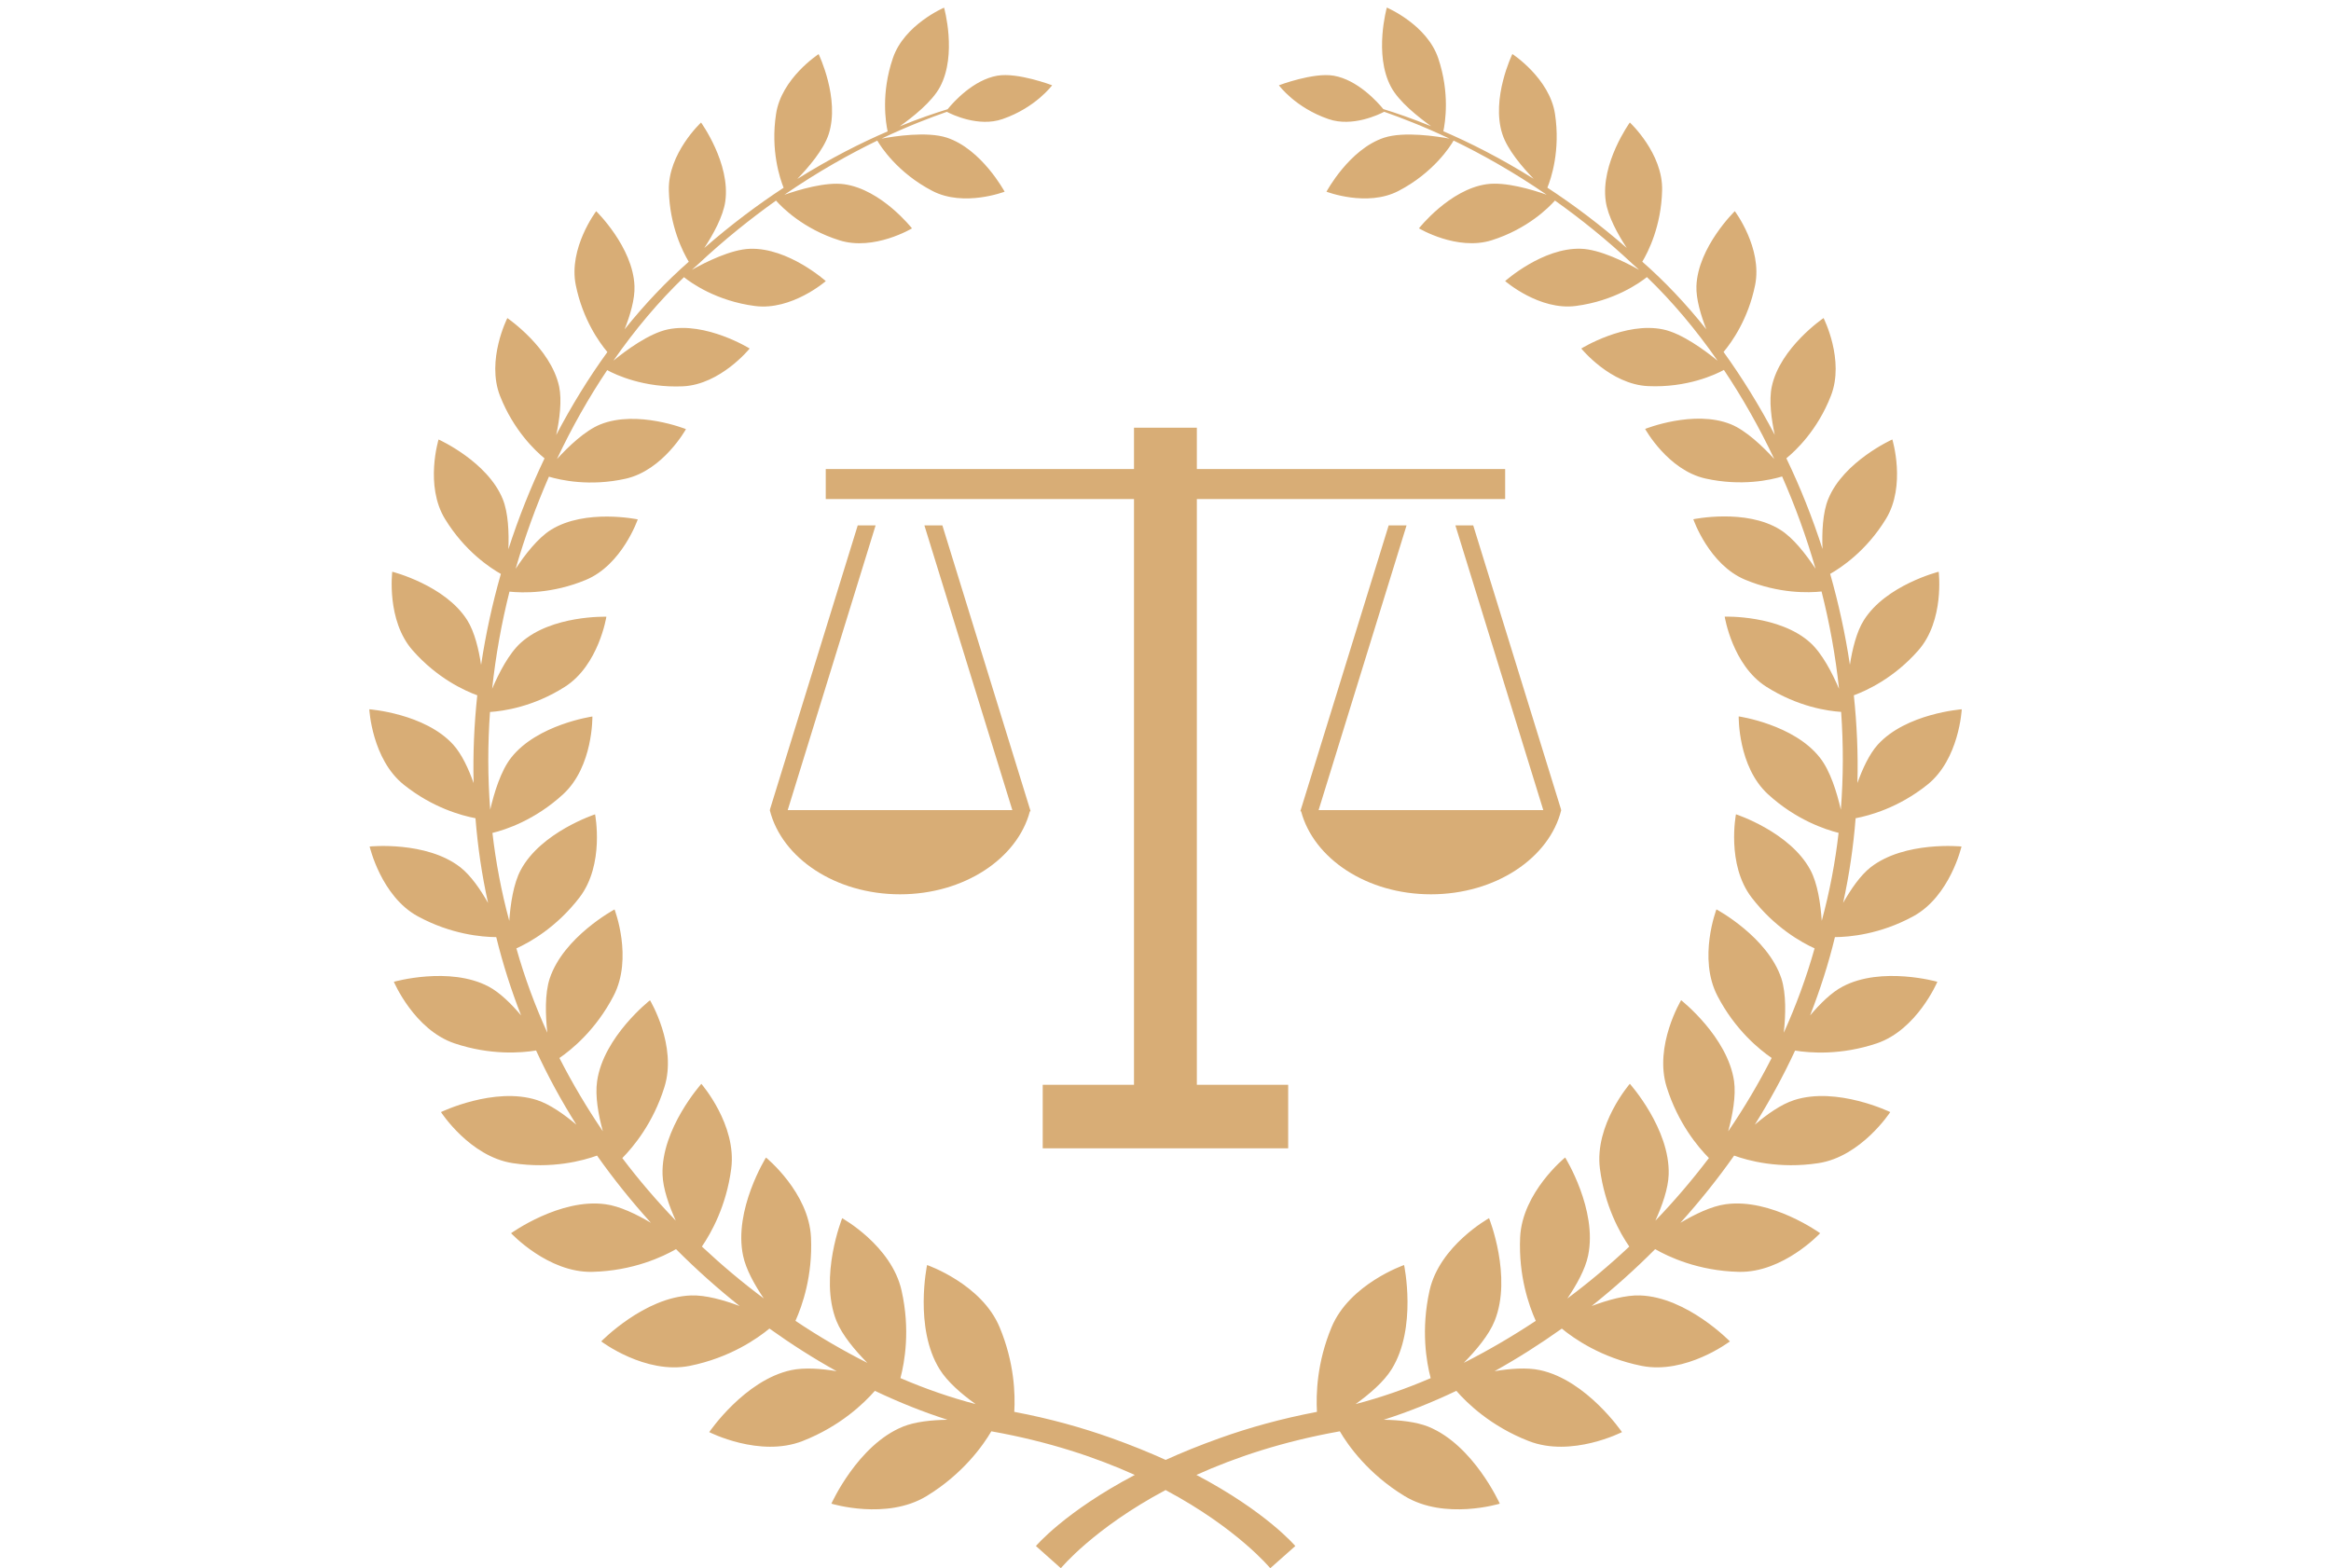 <?xml version="1.0" encoding="utf-8"?>
<!-- Generator: Adobe Illustrator 16.0.0, SVG Export Plug-In . SVG Version: 6.00 Build 0)  -->
<!DOCTYPE svg PUBLIC "-//W3C//DTD SVG 1.1//EN" "http://www.w3.org/Graphics/SVG/1.1/DTD/svg11.dtd">
<svg version="1.1" id="Layer_1" xmlns="http://www.w3.org/2000/svg" xmlns:xlink="http://www.w3.org/1999/xlink" x="0px" y="0px"
	 width="46.809px" height="31.5px" viewBox="0 0 46.809 31.5" enable-background="new 0 0 46.809 31.5" xml:space="preserve">
<g>
	<g>
		<path fill="#D8AD76" d="M20.681,16.297c-0.252,0.949-1.322,1.665-2.607,1.665c-1.297,0-2.376-0.728-2.616-1.691h0.014
			l-0.013-0.005l1.765-5.713h0.359l-1.765,5.718h4.511l-1.766-5.718h0.361l1.771,5.738L20.681,16.297z M25.869,23.064h-4.93v-1.276
			h1.833V10.023h-6.19V9.42h6.19V8.59h1.262V9.42h6.191v0.603h-6.191v11.765h1.834V23.064z M28.735,17.962
			c-1.285,0-2.354-0.716-2.607-1.665l-0.015-0.006l1.773-5.738h0.359l-1.766,5.718h4.512l-1.765-5.718h0.358l1.766,5.713
			l-0.014,0.005h0.015C31.113,17.234,30.032,17.962,28.735,17.962z"/>
		<path fill="#D8AD76" d="M38.422,18.403c0.737-0.402,0.967-1.401,0.967-1.401s-1.137-0.116-1.823,0.416
			c-0.208,0.162-0.401,0.446-0.554,0.716c0.124-0.567,0.207-1.135,0.251-1.7c0.279-0.053,0.861-0.21,1.439-0.672
			c0.643-0.512,0.692-1.516,0.692-1.516s-1.117,0.082-1.687,0.711c-0.171,0.19-0.307,0.488-0.408,0.769
			c0.016-0.594-0.011-1.181-0.072-1.761c0.253-0.093,0.804-0.343,1.294-0.901c0.532-0.603,0.41-1.581,0.41-1.581
			s-1.062,0.269-1.503,0.974c-0.147,0.232-0.232,0.585-0.28,0.896c-0.093-0.624-0.228-1.235-0.396-1.827
			c0.215-0.122,0.726-0.458,1.12-1.104c0.41-0.672,0.128-1.596,0.128-1.596s-0.98,0.441-1.287,1.197
			c-0.113,0.274-0.128,0.677-0.115,1.003c-0.204-0.632-0.447-1.242-0.726-1.821c0.188-0.154,0.625-0.564,0.894-1.254
			c0.283-0.719-0.147-1.563-0.147-1.563s-0.872,0.592-1.039,1.374c-0.061,0.28-0.008,0.662,0.059,0.972
			c-0.313-0.595-0.658-1.152-1.028-1.665c0.162-0.193,0.495-0.657,0.634-1.345c0.149-0.743-0.408-1.483-0.408-1.483
			s-0.741,0.721-0.771,1.504c-0.009,0.261,0.09,0.59,0.198,0.868c-0.407-0.511-0.839-0.966-1.285-1.357
			c0.117-0.195,0.382-0.715,0.398-1.434c0.019-0.743-0.648-1.362-0.648-1.362s-0.592,0.821-0.484,1.581
			c0.041,0.301,0.246,0.671,0.421,0.938c-0.545-0.474-1.081-0.875-1.593-1.21c0.075-0.183,0.265-0.748,0.153-1.481
			C31.116,1.57,30.37,1.085,30.37,1.085s-0.433,0.893-0.201,1.608c0.1,0.312,0.405,0.669,0.628,0.898
			c-0.665-0.417-1.283-0.726-1.813-0.955c0.036-0.173,0.135-0.762-0.103-1.467c-0.228-0.676-1.032-1.017-1.032-1.017
			S27.586,1.089,27.93,1.74c0.159,0.304,0.556,0.614,0.808,0.795c-0.377-0.153-0.702-0.265-0.959-0.344
			c-0.117-0.142-0.516-0.588-0.999-0.671c-0.409-0.069-1.098,0.193-1.098,0.193s0.328,0.45,0.997,0.679
			c0.479,0.166,1.016-0.094,1.117-0.147c0.335,0.118,0.784,0.289,1.311,0.539c-0.246-0.045-0.91-0.149-1.311-0.019
			c-0.702,0.23-1.159,1.085-1.159,1.085s0.814,0.314,1.446-0.015c0.705-0.366,1.044-0.901,1.107-1.012
			c0.556,0.269,1.192,0.623,1.869,1.088c-0.289-0.102-0.834-0.266-1.208-0.211c-0.743,0.106-1.357,0.886-1.357,0.886
			s0.763,0.458,1.459,0.24c0.727-0.229,1.154-0.665,1.272-0.798c0.507,0.36,1.035,0.782,1.567,1.281
			c0.041,0.036,0.083,0.074,0.124,0.111c-0.275-0.154-0.789-0.413-1.17-0.424c-0.767-0.026-1.521,0.649-1.521,0.649
			s0.686,0.597,1.42,0.5c0.781-0.102,1.29-0.471,1.427-0.58c0.502,0.483,0.979,1.048,1.419,1.68
			c-0.25-0.205-0.717-0.551-1.095-0.629C32.633,6.456,31.754,7,31.754,7s0.584,0.721,1.341,0.755
			c0.783,0.036,1.353-0.232,1.523-0.325c0.369,0.552,0.71,1.152,1.011,1.789c-0.228-0.25-0.567-0.575-0.875-0.699
			c-0.741-0.297-1.718,0.095-1.718,0.095s0.456,0.827,1.211,0.996c0.726,0.161,1.31,0.029,1.54-0.041
			c0.261,0.592,0.486,1.21,0.671,1.853c-0.185-0.279-0.444-0.62-0.71-0.784c-0.69-0.431-1.744-0.21-1.744-0.21
			s0.314,0.913,1.042,1.215c0.681,0.283,1.275,0.263,1.533,0.236c0.161,0.635,0.28,1.289,0.351,1.955
			c-0.135-0.316-0.34-0.714-0.581-0.93c-0.618-0.556-1.715-0.52-1.715-0.52s0.154,0.973,0.832,1.406
			c0.638,0.406,1.243,0.491,1.506,0.507c0.046,0.649,0.046,1.305-0.006,1.964c-0.078-0.343-0.213-0.784-0.421-1.045
			c-0.523-0.669-1.63-0.828-1.63-0.828s-0.019,1.005,0.586,1.561c0.566,0.52,1.16,0.713,1.42,0.778
			c-0.067,0.59-0.179,1.179-0.338,1.766c-0.024-0.341-0.083-0.75-0.229-1.021c-0.408-0.763-1.494-1.118-1.494-1.118
			s-0.196,1.005,0.313,1.67c0.463,0.605,1.006,0.905,1.266,1.023c-0.165,0.587-0.374,1.152-0.619,1.695
			c0.039-0.352,0.051-0.782-0.047-1.088c-0.276-0.839-1.305-1.39-1.305-1.39S34.094,19.241,34.487,20
			c0.356,0.687,0.848,1.083,1.09,1.249c-0.262,0.514-0.554,1.006-0.873,1.474c0.089-0.328,0.159-0.713,0.118-1.008
			c-0.129-0.892-1.063-1.626-1.063-1.626s-0.55,0.915-0.29,1.746c0.228,0.725,0.627,1.201,0.848,1.424
			c-0.337,0.444-0.696,0.864-1.075,1.258c0.135-0.299,0.258-0.643,0.267-0.927c0.029-0.918-0.78-1.822-0.78-1.822
			s-0.714,0.822-0.601,1.704c0.098,0.754,0.404,1.297,0.59,1.565c-0.4,0.376-0.817,0.725-1.244,1.043
			c0.184-0.271,0.36-0.586,0.417-0.861c0.193-0.92-0.461-1.971-0.461-1.971s-0.863,0.699-0.904,1.605
			c-0.034,0.773,0.177,1.371,0.314,1.676c-0.477,0.316-0.961,0.598-1.445,0.843c0.247-0.252,0.505-0.557,0.619-0.842
			c0.358-0.89-0.112-2.063-0.112-2.063s-0.994,0.55-1.195,1.454c-0.175,0.787-0.063,1.436,0.023,1.759
			c-0.509,0.219-1.015,0.392-1.508,0.521c0.279-0.201,0.568-0.448,0.724-0.701c0.516-0.83,0.25-2.092,0.25-2.092
			s-1.095,0.378-1.457,1.25c-0.295,0.709-0.313,1.343-0.293,1.699c-0.715,0.136-1.366,0.318-1.947,0.526
			c-0.401,0.143-0.763,0.29-1.091,0.439c-0.329-0.149-0.691-0.297-1.09-0.439c-0.583-0.208-1.233-0.391-1.95-0.526
			c0.021-0.357,0.002-0.99-0.294-1.699c-0.362-0.872-1.457-1.25-1.457-1.25s-0.265,1.262,0.251,2.092
			c0.155,0.253,0.443,0.5,0.723,0.701c-0.494-0.129-1-0.303-1.509-0.522c0.085-0.323,0.2-0.972,0.023-1.757
			c-0.201-0.904-1.193-1.454-1.193-1.454s-0.469,1.173-0.115,2.063c0.115,0.285,0.372,0.59,0.62,0.842
			c-0.485-0.245-0.969-0.526-1.443-0.844c0.136-0.304,0.347-0.901,0.312-1.675c-0.042-0.906-0.904-1.605-0.904-1.605
			s-0.654,1.051-0.46,1.971c0.057,0.274,0.232,0.589,0.416,0.859c-0.426-0.317-0.842-0.667-1.243-1.042
			c0.185-0.271,0.491-0.812,0.589-1.564c0.116-0.882-0.6-1.704-0.6-1.704s-0.809,0.904-0.779,1.822
			c0.008,0.283,0.131,0.627,0.265,0.925c-0.377-0.393-0.738-0.812-1.073-1.256c0.22-0.224,0.619-0.699,0.845-1.424
			c0.262-0.831-0.289-1.746-0.289-1.746s-0.936,0.734-1.062,1.626c-0.044,0.295,0.026,0.678,0.115,1.005
			c-0.318-0.467-0.61-0.959-0.872-1.471c0.243-0.166,0.732-0.563,1.088-1.249c0.395-0.759,0.019-1.735,0.019-1.735
			s-1.027,0.551-1.303,1.39c-0.099,0.304-0.085,0.735-0.047,1.086c-0.246-0.543-0.456-1.107-0.621-1.694
			c0.261-0.117,0.804-0.419,1.267-1.022c0.51-0.665,0.313-1.67,0.313-1.67s-1.085,0.355-1.493,1.118
			c-0.145,0.271-0.206,0.679-0.23,1.021c-0.159-0.586-0.27-1.177-0.338-1.766c0.263-0.063,0.854-0.257,1.42-0.777
			c0.605-0.556,0.587-1.561,0.587-1.561s-1.108,0.159-1.632,0.828c-0.206,0.261-0.34,0.701-0.42,1.043
			c-0.051-0.658-0.05-1.314-0.004-1.962c0.263-0.017,0.87-0.101,1.506-0.507c0.678-0.433,0.831-1.406,0.831-1.406
			s-1.095-0.036-1.715,0.52c-0.241,0.215-0.444,0.611-0.579,0.927c0.071-0.664,0.188-1.317,0.348-1.951
			c0.259,0.027,0.856,0.046,1.534-0.236c0.728-0.302,1.042-1.215,1.042-1.215s-1.053-0.221-1.744,0.21
			c-0.264,0.165-0.524,0.502-0.708,0.782c0.184-0.641,0.41-1.259,0.668-1.85c0.232,0.069,0.817,0.202,1.54,0.041
			c0.755-0.169,1.212-0.996,1.212-0.996s-0.978-0.392-1.719-0.095c-0.307,0.124-0.645,0.447-0.872,0.697
			c0.3-0.637,0.639-1.235,1.009-1.787c0.172,0.094,0.74,0.36,1.523,0.325C14.471,7.722,15.054,7,15.054,7s-0.877-0.544-1.643-0.384
			c-0.377,0.079-0.842,0.422-1.093,0.628c0.438-0.631,0.916-1.195,1.417-1.677c0.137,0.11,0.646,0.478,1.425,0.579
			c0.737,0.097,1.423-0.5,1.423-0.5s-0.753-0.675-1.522-0.649c-0.379,0.011-0.893,0.268-1.167,0.422
			c0.041-0.037,0.081-0.074,0.122-0.109c0.532-0.499,1.061-0.92,1.567-1.281c0.12,0.135,0.547,0.57,1.275,0.798
			c0.693,0.218,1.456-0.24,1.456-0.24s-0.613-0.78-1.357-0.886c-0.372-0.054-0.916,0.11-1.206,0.211
			c0.677-0.466,1.312-0.819,1.866-1.088c0.065,0.112,0.403,0.646,1.107,1.011c0.633,0.329,1.45,0.015,1.45,0.015
			s-0.46-0.855-1.16-1.085c-0.4-0.131-1.063-0.027-1.311,0.019c0.526-0.25,0.975-0.421,1.311-0.538
			c0.102,0.054,0.638,0.312,1.116,0.146c0.667-0.229,0.998-0.679,0.998-0.679S20.439,1.45,20.029,1.52
			c-0.482,0.083-0.883,0.529-0.999,0.673c-0.258,0.08-0.584,0.19-0.962,0.344c0.255-0.181,0.651-0.492,0.811-0.796
			c0.344-0.651,0.079-1.587,0.079-1.587s-0.803,0.341-1.029,1.017c-0.24,0.705-0.142,1.294-0.104,1.468
			c-0.531,0.228-1.148,0.539-1.814,0.955c0.222-0.23,0.529-0.586,0.63-0.899c0.23-0.716-0.202-1.608-0.202-1.608
			s-0.748,0.484-0.855,1.203c-0.113,0.733,0.079,1.299,0.152,1.481c-0.513,0.336-1.049,0.736-1.593,1.21
			c0.175-0.267,0.381-0.636,0.422-0.939c0.106-0.76-0.487-1.581-0.487-1.581s-0.666,0.619-0.647,1.362
			c0.017,0.72,0.283,1.239,0.4,1.434c-0.447,0.393-0.88,0.848-1.288,1.357c0.109-0.276,0.209-0.607,0.198-0.868
			c-0.028-0.783-0.769-1.504-0.769-1.504s-0.56,0.741-0.41,1.483c0.14,0.691,0.473,1.153,0.635,1.346
			c-0.372,0.513-0.716,1.071-1.028,1.666c0.068-0.31,0.118-0.693,0.059-0.974c-0.169-0.781-1.04-1.374-1.04-1.374
			S9.76,7.232,10.041,7.952c0.272,0.69,0.706,1.101,0.894,1.254c-0.277,0.58-0.521,1.19-0.726,1.825
			c0.013-0.328-0.001-0.731-0.113-1.006C9.789,9.268,8.807,8.827,8.807,8.827S8.525,9.75,8.936,10.423
			c0.395,0.646,0.906,0.983,1.122,1.104c-0.169,0.592-0.304,1.204-0.397,1.828c-0.047-0.312-0.131-0.665-0.278-0.898
			c-0.443-0.705-1.506-0.974-1.506-0.974s-0.122,0.978,0.411,1.581c0.491,0.558,1.042,0.809,1.296,0.901
			c-0.062,0.581-0.088,1.168-0.073,1.763c-0.1-0.282-0.237-0.581-0.409-0.771c-0.57-0.629-1.686-0.711-1.686-0.711
			s0.052,1.004,0.694,1.516c0.578,0.462,1.159,0.619,1.438,0.672c0.045,0.565,0.127,1.135,0.253,1.702
			c-0.153-0.271-0.348-0.554-0.558-0.718c-0.685-0.532-1.82-0.416-1.82-0.416s0.23,0.999,0.965,1.401
			c0.672,0.366,1.293,0.417,1.577,0.419c0.133,0.54,0.3,1.065,0.499,1.572c-0.194-0.229-0.425-0.459-0.652-0.579
			c-0.782-0.414-1.903-0.096-1.903-0.096s0.408,0.963,1.218,1.237c0.722,0.242,1.342,0.192,1.638,0.143
			c0.239,0.52,0.511,1.016,0.809,1.49c-0.244-0.206-0.531-0.41-0.79-0.494c-0.858-0.276-1.929,0.241-1.929,0.241
			s0.58,0.896,1.443,1.026c0.788,0.12,1.412-0.051,1.691-0.152c0.336,0.476,0.699,0.926,1.082,1.35
			c-0.288-0.171-0.625-0.335-0.912-0.373c-0.911-0.127-1.896,0.582-1.896,0.582s0.743,0.798,1.632,0.776
			c0.821-0.02,1.421-0.307,1.68-0.456c0.409,0.41,0.836,0.792,1.277,1.142c-0.318-0.119-0.684-0.223-0.977-0.212
			c-0.938,0.034-1.802,0.923-1.802,0.923s0.886,0.67,1.779,0.491c0.81-0.163,1.36-0.552,1.599-0.749
			c0.443,0.317,0.894,0.604,1.349,0.856c-0.311-0.052-0.649-0.077-0.912-0.021c-0.936,0.2-1.646,1.245-1.646,1.245
			s1.011,0.517,1.875,0.179c0.756-0.296,1.233-0.758,1.451-1.008c0.488,0.232,0.979,0.428,1.458,0.581
			c-0.316,0.005-0.649,0.038-0.896,0.139c-0.907,0.368-1.435,1.546-1.435,1.546s1.107,0.34,1.915-0.154
			c0.733-0.448,1.134-1.021,1.297-1.299c1.148,0.204,2.104,0.525,2.881,0.876c-1.409,0.742-1.986,1.428-1.986,1.428l0.501,0.446
			c0,0,0.655-0.799,2.103-1.57c1.446,0.771,2.102,1.57,2.102,1.57l0.503-0.446c0,0-0.577-0.686-1.986-1.428
			c0.776-0.351,1.732-0.672,2.88-0.876c0.163,0.278,0.563,0.851,1.298,1.299c0.808,0.494,1.914,0.154,1.914,0.154
			s-0.528-1.178-1.434-1.546c-0.249-0.099-0.58-0.134-0.897-0.139c0.479-0.153,0.97-0.348,1.459-0.581
			c0.217,0.25,0.695,0.713,1.452,1.008c0.861,0.338,1.874-0.179,1.874-0.179s-0.712-1.045-1.647-1.245
			c-0.263-0.057-0.6-0.031-0.912,0.021c0.456-0.253,0.906-0.539,1.351-0.855c0.238,0.196,0.788,0.585,1.6,0.748
			c0.89,0.179,1.775-0.491,1.775-0.491s-0.862-0.889-1.8-0.923c-0.294-0.011-0.658,0.093-0.976,0.212
			c0.439-0.35,0.867-0.731,1.275-1.142c0.261,0.15,0.861,0.437,1.681,0.456c0.89,0.021,1.632-0.776,1.632-0.776
			s-0.982-0.709-1.896-0.582c-0.286,0.038-0.623,0.202-0.91,0.373c0.383-0.425,0.744-0.874,1.079-1.35
			c0.28,0.102,0.905,0.272,1.691,0.152c0.862-0.131,1.444-1.026,1.444-1.026s-1.071-0.518-1.929-0.241
			c-0.262,0.084-0.547,0.286-0.791,0.494c0.298-0.476,0.57-0.973,0.809-1.488c0.296,0.048,0.916,0.098,1.641-0.145
			c0.809-0.274,1.216-1.237,1.216-1.237s-1.12-0.318-1.902,0.096c-0.227,0.118-0.458,0.35-0.653,0.579
			c0.198-0.509,0.368-1.032,0.498-1.572C37.13,18.82,37.75,18.77,38.422,18.403z"/>
	</g>
</g>
</svg>
